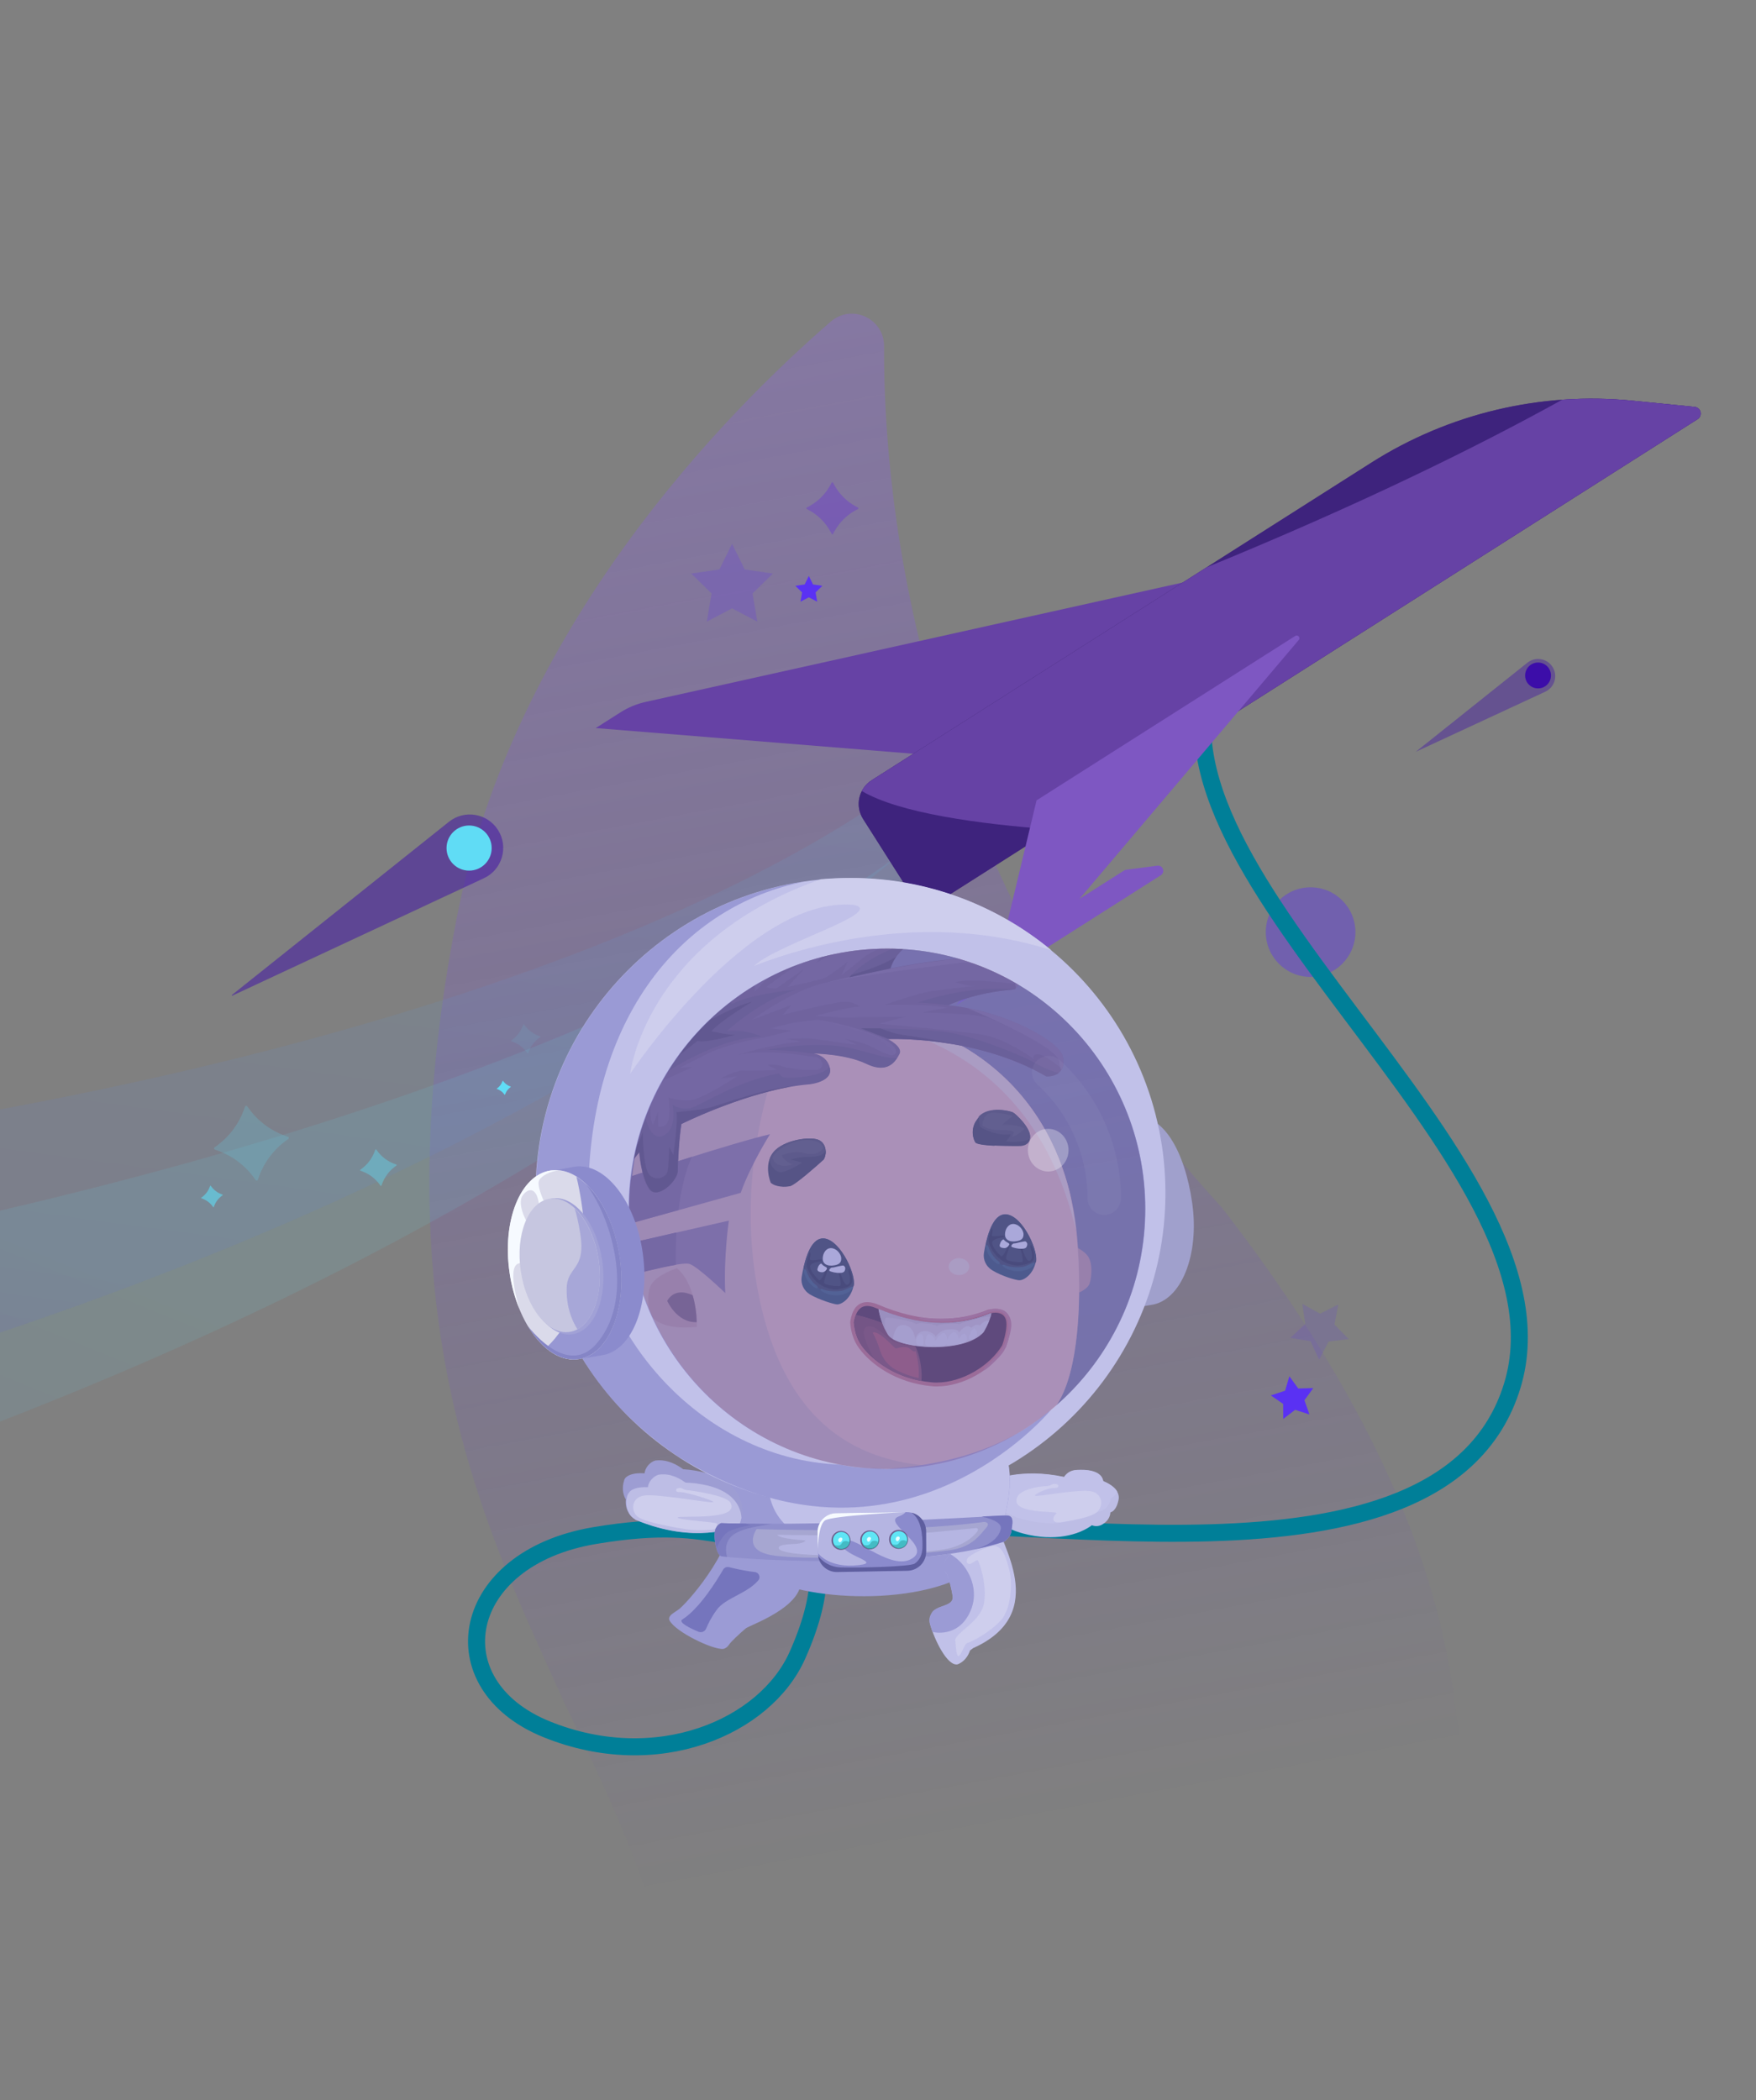 <svg width="683" height="817" viewBox="0 0 683 817" fill="none" xmlns="http://www.w3.org/2000/svg">
<rect x="0" y="0" width="683" height="817" fill="#808080" stroke="none"/>
<g clip-path="url(#clip0_1431_32016)">
<path d="M566.292 666.352L570 687.835C558.184 734.422 560.258 757.496 541.718 801.002C566.103 795.954 523.051 816.783 522.863 816.72C521.731 819.926 520.977 829.231 519.72 832.438C517.395 837.719 515.824 842.937 513.435 848.155C506.647 862.993 492.192 870.116 484.65 884.45C484.336 885.016 484.084 885.582 483.77 886.148C480.879 891.68 477.862 897.15 474.846 902.62C473.4 905.197 472.017 907.712 470.509 910.227C468.623 913.685 466.612 917.08 464.601 920.538C460.39 927.831 455.991 935.061 451.528 942.228C449.768 945.12 447.946 948.012 446.123 950.841C444.363 953.608 442.604 956.374 440.781 959.14C439.084 961.718 437.387 964.296 435.69 966.81C428.965 976.933 422.052 986.929 414.95 996.737C412.373 1000.32 409.733 1003.9 407.031 1007.42C406.402 1008.43 405.648 1009.44 404.894 1010.38C402.254 1013.9 399.614 1017.36 396.912 1020.82C395.906 1022.14 394.901 1023.52 393.832 1024.78C388.364 1031.76 382.834 1038.67 377.177 1045.46C376.674 1046.09 376.171 1046.72 375.669 1047.28C372.778 1050.74 369.886 1054.14 366.995 1057.53C365.864 1058.92 364.67 1060.24 363.413 1061.62C360.71 1064.76 357.945 1067.91 355.18 1071.05C351.534 1075.07 347.889 1079.16 344.118 1083.18C341.353 1086.2 338.525 1089.22 335.696 1092.17C334.942 1092.99 334.125 1093.81 333.371 1094.63C332.994 1095 332.617 1095.44 332.177 1095.82C327.84 1100.41 323.503 1104.87 318.978 1109.34C317.47 1110.91 315.899 1112.48 314.327 1113.99C309.299 1119.02 304.209 1123.92 299.055 1128.7C298.741 1129.08 298.364 1129.39 298.049 1129.71C292.141 1135.3 286.108 1140.77 280.074 1146.18C279.006 1147.12 278 1148.07 276.932 1148.95C275.361 1150.33 273.789 1151.71 272.218 1153.03C269.138 1155.23 265.745 1156.93 262.036 1158C265.305 1136.62 268.07 1116.19 270.395 1096.7C285.165 974.795 282.651 887.971 272.721 823.78C259.397 736.83 232.497 691.186 216.408 655.538C186.365 589.021 148.153 509.05 177.566 357.469C199.627 243.799 282.903 159.929 323.126 125.099C331.297 117.995 343.93 123.905 343.867 134.718C343.552 194.257 356.374 340.494 475.16 469.63L475.223 469.693C522.926 531.306 558.75 596.943 566.292 666.352Z" fill="url(#paint0_linear_1431_32016)" fill-opacity="0.3"/>
<ellipse opacity="0.4" cx="509.76" cy="362.58" rx="17.426" ry="17.428" fill="#5A31F3"/>
<path opacity="0.5" d="M90.109 387.108L174.613 319.662C180.657 314.837 189.55 316.323 193.698 322.85C197.908 329.474 195.335 338.29 188.224 341.61L90.258 387.345L90.109 387.108Z" fill="#3C0DA9"/>
<path d="M316.952 604.613C316.952 604.613 322.595 615.987 310.141 643.904C297.688 671.821 255.707 690.041 212.736 672.714C169.765 655.387 178.434 606.189 231.284 597.318C284.135 588.447 279.955 606.364 333.565 595.223C387.175 584.083 561.047 627.794 588.202 539.006C615.357 450.219 431.167 335.751 474.359 255.93" stroke="#007F98" stroke-width="6.622" stroke-linecap="round"/>
<path opacity="0.1" d="M338.561 314.156L353.73 329.286C209.225 451.512 7.903 530.408 -223.283 577.496L-234.661 461.14C51.946 440.034 243.107 377.293 338.561 314.156Z" fill="url(#paint1_linear_1431_32016)"/>
<path opacity="0.1" d="M353.815 329.46L362.815 335.124C221.679 469.419 16.922 561.932 -220.942 623.217L-244.082 512.998C59.975 476.477 259.31 400.246 353.815 329.46Z" fill="url(#paint2_linear_1431_32016)"/>
<path d="M475.641 223.113L364.237 293.928L231.715 283.206L241.334 277.092C244.334 275.183 247.644 273.811 251.115 273.038L475.641 223.113Z" fill="#6642A5"/>
<path d="M339.047 303.496L533.272 180.035C563.497 160.821 599.295 152.309 634.939 155.859L659.156 158.27C659.694 158.323 660.203 158.543 660.61 158.899C661.018 159.256 661.304 159.73 661.429 160.256C661.554 160.783 661.512 161.335 661.308 161.836C661.104 162.337 660.749 162.762 660.293 163.052L367.907 348.91C366.697 349.679 365.348 350.202 363.936 350.449C362.525 350.696 361.078 350.663 359.679 350.35C358.28 350.038 356.956 349.454 355.782 348.63C354.609 347.806 353.609 346.759 352.84 345.549L335.693 318.566C334.14 316.122 333.62 313.161 334.249 310.335C334.878 307.509 336.604 305.049 339.047 303.496Z" fill="#523C77"/>
<path d="M339.047 303.496L533.272 180.035C563.497 160.821 599.295 152.309 634.939 155.859L659.156 158.27C659.694 158.323 660.203 158.543 660.61 158.899C661.018 159.256 661.304 159.73 661.429 160.256C661.554 160.783 661.512 161.335 661.308 161.836C661.104 162.337 660.749 162.762 660.293 163.052L367.907 348.91C366.697 349.679 365.348 350.202 363.936 350.449C362.525 350.696 361.078 350.663 359.679 350.35C358.28 350.038 356.956 349.454 355.782 348.63C354.609 347.806 353.609 346.759 352.84 345.549L335.693 318.566C334.14 316.122 333.62 313.161 334.249 310.335C334.878 307.509 336.604 305.049 339.047 303.496Z" fill="#3E237D"/>
<path fill-rule="evenodd" clip-rule="evenodd" d="M409.24 322.637C380.703 320.553 349.822 316.309 335.201 307.708C336.079 306.003 337.4 304.544 339.047 303.497L469.321 220.687C528.037 196.638 573.24 174.523 607.643 155.481C616.688 154.833 625.819 154.951 634.939 155.86L659.156 158.271C659.694 158.324 660.203 158.544 660.61 158.9C661.018 159.257 661.304 159.731 661.429 160.257C661.554 160.784 661.512 161.336 661.308 161.837C661.104 162.338 660.749 162.763 660.293 163.053L409.24 322.637Z" fill="#6642A5"/>
<path d="M418.373 351.407L389.119 370.003L403.169 311.329L503.765 247.384C503.973 247.246 504.224 247.187 504.472 247.217C504.72 247.247 504.95 247.364 505.119 247.548C505.289 247.732 505.388 247.97 505.398 248.22C505.408 248.469 505.329 248.715 505.175 248.912L418.373 351.407Z" fill="#7E57C2"/>
<path d="M451.504 340.458L371.869 391.079L389.293 369.076L437.194 338.627C437.444 338.47 437.725 338.368 438.018 338.328L450.176 336.732C450.635 336.672 451.1 336.771 451.495 337.013C451.889 337.254 452.189 337.624 452.344 338.06C452.5 338.495 452.501 338.971 452.348 339.408C452.195 339.844 451.897 340.215 451.504 340.458Z" fill="#7E57C2"/>
<path d="M430.3 591.8C431.2 590.9 431.8 589.7 431.9 588.3C432.5 588.1 433 587.8 433.4 587.3C434.2 586.4 434.7 585.2 435.1 583.3C435.7 579.5 431.7 577.2 429.1 576.1C429 575.5 428.8 575 428.5 574.5C426.3 571.2 419.8 571.7 418.5 571.8C417 571.9 415.6 572.5 414.6 573.6C414.3 573.9 414.1 574.1 413.9 574.5C397.1 570.9 386.4 575.6 385.9 575.9L385 576.3L384.6 577.2C383.4 580.7 383.6 584.5 385.3 587.8C387.4 591.9 391.6 594.8 397.9 596.5C410.3 599.8 419.7 597 424.7 593.3C425.4 593.6 426.2 593.7 427 593.6C427.8 593.5 428.5 593.2 429.2 592.7C429.5 592.5 429.9 592.2 430.3 591.8Z" fill="#BDBDE5"/>
<path d="M384.1 579.2C384.2 578.6 384.4 577.9 384.6 577.3L385 576.4L385.9 576C386.4 575.8 397.1 571 413.9 574.6C414.1 574.3 414.3 574 414.6 573.7C415.6 572.7 417 572 418.5 571.9C419.8 571.8 426.3 571.3 428.5 574.6C428.8 575.1 429 575.6 429.1 576.2C430.9 576.9 433.3 578.2 434.5 580.1C434.3 580.7 433.9 581.3 433.5 581.8C433.1 582.2 432.5 582.6 432 582.8C431.9 584.1 431.3 585.3 430.4 586.3C430.1 586.7 429.7 587 429.3 587.2C428.7 587.7 427.9 588 427.1 588.1C426.3 588.2 425.5 588.1 424.8 587.8C419.8 591.6 410.4 594.3 398 591C391.8 589.4 387.5 586.4 385.4 582.3C384.7 581.3 384.3 580.3 384.1 579.2Z" fill="#C1C1E9"/>
<path d="M291.9 556C291.9 556 283.5 560.7 283.2 576.8C283 592.9 280.7 606.2 301 615.1C321.3 624 371.7 624.5 386.3 603.5C386.3 603.5 397.9 577.5 390 563.2C382.1 548.9 314.4 545.9 291.9 556Z" fill="#9B9BD5"/>
<path d="M298.6 561.8C298.6 559 298.9 556.2 299.6 553.4C326.9 546.5 382.9 550.2 390 563.1C395.9 573.8 390.9 591.1 388 599.1C366.8 608.8 332.3 607 316.4 600.1C296.1 591.3 298.4 577.9 298.6 561.8Z" fill="#C1C1E9"/>
<path d="M414.4 483.3C414.4 483.3 420.1 485.1 422.8 488.2C425.5 491.2 424.4 498.5 423.5 499.9C422.6 501.3 418.8 505.2 407.4 503.9C407.4 503.8 406.9 489.8 414.4 483.3Z" fill="#D39B8C"/>
<path d="M318.5 397.7C318.5 397.7 350.2 390.4 379.8 410.4C409.3 430.5 416.7 461.1 418.6 477.6C420.5 494.1 422.1 539.9 406.7 551.1C391.2 562.2 367.4 575.5 342.7 576.8C318 578.1 279.6 566 266.5 548.5C253.4 531 239.9 485.2 247.3 448.3C247.2 448.4 264.3 406.1 318.5 397.7Z" fill="#E2B3A3"/>
<path d="M419.7 500.4C419.7 493.1 419.3 485.8 418.5 478.5C417.9 473.5 417.1 468.6 416 463.7C411.9 447.1 402.2 425.7 379.8 410.4C350.3 390.3 318.5 397.7 318.5 397.7C314.7 398.3 310.9 399.1 307.2 400.1C307 400.4 306.8 400.8 306.6 401.1C296.6 425.5 286.7 462.9 295.2 504.3C307.1 562.1 342.8 570.7 371.1 570.5C384.9 565.3 397.2 557.8 406.6 551.1C417.1 543.6 419.7 520 419.7 500.4Z" fill="#FEC3AB"/>
<path d="M418.5 478.5C417.9 473.5 417.1 468.6 416 463.7C411.9 447.1 402.2 425.7 379.8 410.4C357.6 395.3 334.1 395.7 323.9 396.8C323.8 396.9 398.5 394.3 418.5 478.5Z" fill="#FFE0C6"/>
<path d="M373 496C375.2 496 377 494.5 377 492.7C377 490.9 375.2 489.4 373 489.4C370.8 489.4 369 490.9 369 492.7C369 494.5 370.8 496 373 496Z" fill="#FFE0C6"/>
<path d="M263.3 493.3C263.3 493.3 257 495.3 254 498.7C251 502.1 252.2 510.1 253.2 511.7C254.2 513.3 258.4 517.5 271.1 516.1C271 516 271.6 500.5 263.3 493.3Z" fill="#D39B8C"/>
<path d="M269.4 503.8C266.3 502.4 262.1 501.7 259.5 506C259.5 506 263.2 514.6 271 514.3C270.9 510.7 270.4 507.2 269.4 503.8Z" fill="#7F5555"/>
<path d="M247.1 425C247.1 425 237.2 427.1 230.5 426.4C226.9 426 226.9 423.1 227.7 420.7C223.8 422.2 220.6 424.4 219.1 427.7C219.1 427.7 218.7 432.1 222.4 433.1C226 434.2 235.5 434.9 235.5 434.9C238.7 430.7 247.1 425 247.1 425Z" fill="#604A5E"/>
<path d="M315.7 409.6C316 409.6 316.4 409.7 316.7 409.7C316.3 409.7 316 409.6 315.7 409.6Z" fill="#604A5E"/>
<path d="M355.9 365.1C356.2 362.7 356.8 354.1 350.2 353.6C342.5 353 318.1 361.7 302.8 372.5C302.8 372.5 300.2 359.6 294.1 357C295.1 359.5 300.4 373.2 296.7 381.7C296.8 381.6 345 347.2 355.9 365.1Z" fill="#7B5E77"/>
<path d="M245.7 457.5C245.7 457.5 285.8 444.3 299.5 441.2C299.5 441.2 292 453 288.1 464C288.1 464 248.5 475 245 476C245 476 243.8 463.2 245.7 457.5Z" fill="#8F7188"/>
<path d="M245.3 483.5L283.5 474.8C283.5 474.8 281.4 488.9 282.1 503C282.1 503 271.2 492.4 268 491.6C264.8 490.8 247 495.5 247 495.5C247 495.5 245.5 488 245.3 483.5Z" fill="#8F7188"/>
<path d="M263.1 479.4L245.3 483.5C245.6 488 247 495.6 247 495.6C247 495.6 256.5 493.1 262.9 492C262.8 487.5 262.9 483.3 263.1 479.4Z" fill="#7B5E77"/>
<path d="M245.7 457.5C243.8 463.2 245 476 245 476C246.5 475.5 254.9 473.2 263.9 470.7C265.1 461 267.1 454.4 269.1 450C256.6 453.9 245.7 457.5 245.7 457.5Z" fill="#7B5E77"/>
<path d="M345.4 404.2C345.4 404.2 379.5 402.7 406.9 418.7C406.9 418.7 415.2 419.4 413.3 410.8C412.2 405.7 392.4 393.5 368.9 391C368.9 391 378.9 386 394.6 384.9C394.6 384.9 399.2 381.9 394.2 375.8C389.2 369.7 362.6 373.5 346.3 376.7C346.3 376.7 347.7 370.2 355.7 366C355.7 366 357.8 354.5 350.1 353.9C342.4 353.3 318.1 361.9 302.8 372.7C302.8 372.7 299.9 358.1 293 356.8C288.9 356 285.6 359.9 284.3 364.3C282.3 370.7 278.8 376.4 273.6 380.6C271.7 382.1 269.7 383.7 267.7 385.5C260.8 391.6 250.2 409.3 248.4 418C248.4 418 224.1 416.9 219.3 427.8C219.3 427.8 218.9 432.2 222.6 433.2C226.2 434.3 235.7 435 235.7 435C235.7 435 223.3 449.5 222.3 462.6C221.2 475.7 233.9 469.5 235.4 466.2C236.9 462.9 248.8 448 248.8 448C248.8 448 249.5 457.6 252.6 462.2C255.7 466.9 263.7 459.2 263.7 455.4C263.7 451.6 264.2 442.5 265.1 437.1C265.1 437.1 292.4 423.4 314.9 421.6C314.9 421.6 324.1 420.7 322.8 415.4C321.5 410 315.8 409.7 315.8 409.7C315.8 409.7 328.6 409.7 337 413.7C345.4 417.7 348.4 412.9 349.9 409.9C351.2 407.1 345.4 404.2 345.4 404.2Z" fill="#6D536A"/>
<path d="M292.5 359.3C292.5 359.3 292.1 376.7 288.4 380.2C284.7 383.7 282.9 387.3 284.4 388.7C286 390 292.1 382.6 292.2 380.1C292.2 380.1 294.3 383.7 293.5 385.7C293.5 385.7 297.4 382.5 298.9 378.7C300.4 374.9 296.4 360.7 296.4 360.7L292.5 359.3Z" fill="#775C75"/>
<path d="M247.2 425.2C247.2 425.2 237.3 427.3 230.7 426.6C227.1 426.2 227.1 423.4 227.9 420.9C224 422.4 220.8 424.6 219.3 427.9C219.3 427.9 218.9 432.3 222.6 433.3C226.2 434.4 235.7 435.1 235.7 435.1C238.9 430.9 247.2 425.2 247.2 425.2Z" fill="#604A5E"/>
<path d="M322.7 415.5C322.7 415.4 322.6 415.2 322.6 415.1C319.2 419.1 307.9 419.3 305.7 419.2C303.3 419 303.1 417.5 303.1 417.5C286.3 420.6 272.7 429.9 268.8 431C265 432 261.6 429.8 261.6 429.8C261.6 429.8 263.5 438.9 258.3 441.6C253.1 444.3 251.2 435.2 251.2 435.2C251.2 435.2 238.1 455 231.6 459.2C227.6 461.8 224.6 460.1 222.9 458.4C222.5 459.9 222.3 461.3 222.1 462.8C221 475.9 233.7 469.7 235.2 466.4C236.7 463.1 248.6 448.2 248.6 448.2C248.6 448.2 249.3 457.8 252.4 462.4C255.5 467.1 263.5 459.4 263.5 455.6C263.5 451.8 264 442.7 264.9 437.3C264.9 437.3 292.2 423.6 314.7 421.8C314.8 421.8 324 420.9 322.7 415.5Z" fill="#604A5E"/>
<path d="M285.3 390.3C285.3 390.3 281.4 390.5 281.6 387.2C281.8 384 287 381.8 289.3 371.2C291.1 362.6 290 358.8 292 356.7C288.4 356.7 285.6 360.3 284.3 364.3C282.3 370.7 278.8 376.4 273.6 380.6C271.7 382.1 269.7 383.7 267.7 385.5C260.8 391.6 250.2 409.3 248.4 418C248.4 418 248.4 419.5 249.8 421.1C249.8 421.1 256.9 413.1 260 410.7C260 410.7 258.6 414.6 258.3 417.7C258.3 417.7 277.9 404 296.1 403.2C296.1 403.2 290.4 400.3 282.8 401C282.8 401 295.7 389.1 309.5 385C309.4 385 293 386.4 285.3 390.3Z" fill="#604A5E"/>
<path d="M355.8 366C355.8 366 338.9 370.2 330.4 380.1C330.4 380.1 343.5 377.2 346.4 376.6C346.4 376.7 347.8 370.2 355.8 366Z" fill="#604A5E"/>
<path d="M315.6 409.8C315.9 409.8 316.3 409.9 316.6 410C316 409.8 315.6 409.8 315.6 409.8Z" fill="#604A5E"/>
<path d="M348.9 411.5C343.5 412.1 334.8 407.6 324.1 406.7C311.5 405.7 298.2 408.4 298.2 408.4C306.6 408.3 315.7 409.8 315.7 409.8C315.7 409.8 328.5 409.8 336.9 413.8C343.9 417.2 347.2 414.3 348.9 411.5Z" fill="#604A5E"/>
<path d="M400.1 412.2C396.6 410.4 381.6 404.1 370.7 401.9C359.8 399.7 334.9 400.1 334.9 400.1C339.9 402 345.5 404.2 345.5 404.2C345.5 404.2 379.6 402.7 407 418.7C407 418.7 409.9 418.9 411.9 417.3C408.5 416.9 402.9 413.7 400.1 412.2Z" fill="#604A5E"/>
<path d="M357 390C360.5 390 368.9 391 368.9 391C368.9 391 378.7 386.1 394.2 384.9C375.7 383.1 357 390 357 390Z" fill="#604A5E"/>
<path d="M355.9 365.4C356.2 363 356.8 354.5 350.2 353.9C342.5 353.3 318.2 361.9 302.9 372.7C302.9 372.7 300.3 359.8 294.2 357.2C295.2 359.7 300.5 373.3 296.8 381.8C296.8 381.8 345 347.5 355.9 365.4Z" fill="#846981"/>
<path d="M348.9 379.2C361 377.2 394.9 371.5 395.1 384.6C396.1 383.6 398.2 380.7 394.3 375.9C389.3 369.8 362.7 373.6 346.4 376.8C346.4 376.8 329.3 380 320.2 382.6C320.1 382.5 336.2 381.3 348.9 379.2Z" fill="#846981"/>
<path d="M376.1 392.1C384.5 395.5 409.5 406.3 412.8 416.2C413.6 415 413.9 413.3 413.3 410.7C412.4 406.2 396.4 395.9 376.1 392.1Z" fill="#846981"/>
<path d="M348.5 409.4C348.5 409.4 349 407.5 345.4 405.1C341.8 402.7 329.4 398.2 317.7 396.7C317.7 396.7 342.3 404 345.2 408.5C347.3 412 348.5 409.4 348.5 409.4Z" fill="#7B5E77"/>
<path d="M276.7 401.1C281 396.5 292.5 389.7 292.5 389.7C286.5 390.9 272.5 398.7 272.5 398.7L278.4 391.2C276.4 392.2 266.2 398.7 266.2 398.7C266.2 398.7 270.5 391.4 276.4 385.2C282.4 379 286.4 365.8 286.9 362C287 361 287.5 359.7 288 358.4C286.3 359.8 285 362 284.3 364.4C282.3 370.8 278.8 376.5 273.6 380.7C271.7 382.2 269.7 383.8 267.7 385.6C261.5 391 252.4 405.7 249.2 415C250.2 416.1 252 415.8 253.2 414C254.9 411.4 262.7 404.2 262.7 404.2C262.9 407.5 261.7 412.4 261.7 412.4C264.6 410.2 271.3 404.9 271.3 404.9C274.3 405.9 286 402.5 286 402.5C282.6 402.6 276.7 401.1 276.7 401.1Z" fill="#493848"/>
<path d="M227.2 428.6L232.6 431.4C232.6 431.4 222.5 431.9 220.9 428.3C220.5 427.4 220.4 426.5 220.5 425.6C220 426.2 219.6 426.9 219.2 427.7C219.2 427.7 218.8 432.1 222.5 433.1C226.1 434.2 235.6 434.9 235.6 434.9C237.4 432.5 241 429.6 243.6 427.5C237.8 428.8 227.2 428.6 227.2 428.6Z" fill="#493848"/>
<path d="M307.5 422.7C299 423 280.1 429.7 276.7 430.7C273 431.8 263.1 432.6 263.1 432.6C263.8 436.1 261.9 449.2 261.9 449.2L260.3 446.1C260.3 446.1 260.1 454.2 259.6 455.9C259.1 457.6 255.6 459.7 252.8 457.2C250 454.8 250 440.3 250 440.3C248.7 445.6 241.4 454.9 241.4 454.9L243.9 448.1C242.8 449.8 235.7 459.4 234.1 461.3C232.5 463.2 227.3 466.5 225 466.1C223.9 465.9 223 464.6 222.2 463.3C221.6 475.4 233.9 469.5 235.3 466.3C236.8 463 248.7 448.1 248.7 448.1C248.7 448.1 249.4 457.7 252.5 462.3C255.6 467 263.6 459.3 263.6 455.5C263.6 451.7 264.1 442.6 265 437.2C265 437.2 286.8 426.4 307.5 422.7Z" fill="#493848"/>
<path d="M251.5 425.7C251.5 425.7 240.5 430.8 235.7 437.3C230.9 443.8 225.2 453.7 226.1 455.4C227 457.1 230.3 456.6 230.9 456.5C231.5 456.3 239.4 443.6 239.4 443.6L237.7 449.9C237.7 449.9 247.8 431.1 253.2 429.1C253.2 429.1 252.4 435.6 254 437.5L255.9 432.6C255.9 432.6 256.1 437.4 256.1 438.3C256.1 438.3 259.2 439 260 435.6C260.8 432.1 260 426.9 260 426.9C260 426.9 263.7 428.3 268.4 428C273 427.7 286.7 418.7 286.7 418.7L280.4 419.5C280.4 419.5 286.1 416.3 289.1 416.5C292.1 416.7 302.3 416.2 302.3 416.2L298.5 414.2C298.5 414.2 302.2 413.9 304.3 414.8C306.5 415.7 317.2 417 319 415.7C320.9 414.3 319.5 411.2 316.4 411C313.4 410.8 297 407.7 286.7 410.4C286.7 410.4 300.2 406.1 311.6 405.2L305.9 404.1C305.9 404.1 311.9 403.8 314.6 403.9C317.2 404.1 331.5 406.4 333.3 406.4L328.7 404.1C328.7 404.1 334.6 405.2 337.7 406.6C340.8 408 346.2 411.2 347.5 410.3C348.8 409.4 343.5 405.7 341.5 403.9C339.5 402.1 318 396.7 318 396.7C318 396.7 310.2 397.4 306.5 398.3C302.8 399.2 299.8 400 299.8 400L307.8 400.9C307.8 400.9 298 403.5 295.3 403.9C292.7 404.3 281.2 406.8 275.1 409.9C269 413 264.5 415.3 264.5 415.3L269.3 415.1L256.2 421.1L258.1 414.2C257.8 414.3 252.5 420.4 251.5 425.7Z" fill="#775C75"/>
<path d="M292.5 396.7C292.5 396.7 307.6 385.5 320.1 382.5C332.7 379.5 374.6 374.4 374.6 374.4L391.4 376.2C391.4 376.2 395.9 379.6 395.5 382.8C395.5 382.8 378.5 380.5 371.5 382C371.5 382 376.3 383.8 379.3 383.5C379.3 383.5 364.5 385.1 360 386C355.5 386.9 344 390.9 344 390.9C344 390.9 361.6 390.5 368.5 392C368.5 392 360.6 393.2 358.9 393.9C358.9 393.9 380.8 394 385.8 396.4C390.8 398.7 409.8 407.2 411.9 412.5L412.2 415.1C412.2 415.1 405.6 409.5 403.2 410.1C400.8 410.7 402.5 412.2 402.5 412.2C402.5 412.2 391.3 404 382.3 402.5C373.3 401 341.9 398.2 341.9 398.2L352.2 395.5C352.2 395.5 333.3 395.6 330.2 395.8C327.1 396 321.1 395.2 317 395.2C317 395.2 330 391.6 334.2 391.6C334.2 391.6 332.3 389 326.3 389.9C320.3 390.8 304.5 394.7 304.5 394.7L307.9 390.9L292.5 396.7Z" fill="#775C75"/>
<path d="M298.1 383.9C298.1 383.9 311.4 373.5 321.8 368.6L317.6 374.5C317.6 374.5 325.9 369.4 334.2 366.2C334.2 366.2 330.3 366 327.6 366.8C327.6 366.8 337.6 361 351.2 363.4C351.2 363.4 353.4 364.5 352.9 365.4C352.4 366.3 341.6 367.7 335.3 372.9C329 378.1 327.3 379.3 327.3 379.3L329.7 374.1C329.7 374.1 323.1 379.3 321 380.3C318.9 381.3 306.4 383.9 306.4 383.9L312.6 377L302 384.5C302 384.5 300.1 384.8 298.1 383.9Z" fill="#775C75"/>
<path d="M351.5 402.6C347.9 402.1 344.8 401 342.5 400C338 400 334.9 400 334.9 400C339.9 401.9 345.5 404.1 345.5 404.1C345.5 404.1 356.1 403.6 370.2 406C363.4 404.3 356 403.3 351.5 402.6Z" fill="#493848"/>
<path d="M348.5 372.2C343.5 375.4 335.7 377.9 331.2 379.2C330.9 379.5 330.6 379.8 330.3 380.2C330.3 380.2 343.4 377.3 346.3 376.7C346.4 376.7 346.8 374.7 348.5 372.2Z" fill="#493848"/>
<path d="M315 503.5C312.7 502.1 311.4 499.5 311.8 496.8C312.6 491.9 314.6 482.7 319.3 481.8C325.8 480.6 332.9 495 332 500C331.1 505 327.4 507.5 325.5 507.4C324.3 507.3 318.8 505.7 315 503.5Z" fill="#173B41"/>
<path d="M319.4 481.8C315.7 482.5 313.7 488.1 312.6 492.9C313.7 498.5 318.7 502.8 324.6 502.8C327.4 502.8 329.9 501.9 332 500.3C332 500.2 332.1 500.1 332.1 500C333 495.1 325.9 480.6 319.4 481.8Z" fill="#1F2D2E"/>
<path d="M327.2 489.6C327.2 491.6 325.8 492.1 323.6 492.3C321.6 492.4 320 491.6 320 489.6C320 487.6 321.2 485.5 323.2 485.5C325.2 485.5 327.2 487.6 327.2 489.6Z" fill="white"/>
<path d="M314.9 487.1C314.9 487.1 313.6 490.9 313.7 492.1C313.8 493.3 316.4 501 324.9 501.6C324.9 501.6 330.2 501.3 331.2 499.3C332.2 497.3 330.3 493.5 330.3 493.5C330.3 493.5 329.8 493.8 330.1 494.8C330.4 495.8 331.3 499 329.7 499.7C328.1 500.4 326.4 493.5 326.4 493.5L325.7 493.6C325.7 493.6 327.7 500 326.7 500.2C325.7 500.4 320.6 500 320.5 498.9C320.5 497.8 322.5 492.9 322.2 492.8C321.9 492.7 321.8 492.2 321.2 493.9C320.6 495.6 319.2 498.5 318.5 497.9C317.8 497.3 315.3 494.7 315.1 492.8C314.9 490.9 319.8 490.6 319.8 490.6C319.8 490.6 319.8 490 319.4 489.9C319 489.8 314.9 490.7 315 489.8C315 488.9 315.6 487.5 314.9 487.1Z" fill="#0D1616"/>
<path d="M324.3 493C324.3 493 327.9 492.1 328.1 492.3C328.3 492.5 329.2 492.9 328.5 494.4C327.8 495.9 323.2 494.8 322.7 494.4C322.2 494 323.1 493.2 323.4 493.1C323.7 493.1 324.3 493 324.3 493Z" fill="white"/>
<path d="M317.9 493.9C317.9 493.9 318.2 491.9 319.4 491.5C319.4 491.5 319.5 491.5 320 492.1C320.5 492.6 321.8 493 321.7 493.4C321.6 493.8 320.9 494.9 319.7 494.9C318.5 494.8 318.1 494.5 317.9 493.9Z" fill="white"/>
<path d="M313.5 494C313.5 494 312.8 493.4 312.7 493.8C312.6 494.2 312.8 498.4 317.3 501.1C317.3 501.1 318 501.3 318.1 500.9C318.1 500.5 317.7 500 317.2 499.7C316.7 499.4 314.6 497.5 313.5 494Z" fill="#244F54"/>
<path d="M320.3 501.6C320.3 501.6 319.3 501.1 319.1 501.6C318.9 502.1 322.7 504.6 327.1 503.7C331.6 502.7 331.8 500.7 331.6 500.5C331.4 500.3 329.2 501.5 327.8 502C326.4 502.4 322.3 502.5 320.3 501.6Z" fill="#244F54"/>
<path d="M379.3 444.2C379.3 444.2 376.6 439.8 380.4 434.9C384.2 430 393.1 432.2 394.1 432.8C395.1 433.4 400.9 438.7 400.7 442.4C400.5 446.1 396.3 445.8 396.3 445.8C396.3 445.8 380 446 379.3 444.2Z" fill="#2C2E2D"/>
<path d="M400.5 443.1C400.6 442.9 400.6 442.6 400.6 442.3C400.8 438.5 395 433.2 394 432.7C393.1 432.2 384.7 430 380.7 434.3C380.8 437.4 381.5 440.4 383.2 441.3C386.8 443.3 394.1 445.6 400.5 443.1Z" fill="#3F3D3B"/>
<path d="M380.6 438C380 437.4 379.7 436.8 379.5 436.2C377 440.6 379.3 444.3 379.3 444.3C379.6 445.1 383 445.5 386.6 445.7C388.1 445.4 389.5 445 390.2 444.6C392.7 443.2 393.1 441.2 393.1 441.2C386.7 442.1 380.6 438 380.6 438Z" fill="#2C2E2D"/>
<path d="M382.1 437.8C382.1 437.8 382.2 434.1 384.7 433.1C387.2 432.1 394 434.1 394 434.1C394 434.1 391.2 435.9 389.9 437.6C389.9 437.6 395.5 437.2 398.4 439C398.4 439 396.9 441.1 393.7 442.2C393.7 442.2 394.2 441.3 394.4 440.4C394.4 440.4 394.1 439.5 389.6 439.6C385.1 439.7 382.6 438.3 382.1 437.8Z" fill="#4C4845"/>
<path d="M299.8 460.1C299.8 460.1 296.8 453.2 300.8 448.2C304.8 443.3 315.7 441.8 318.8 443.6C321.9 445.4 321.5 450 320 451.4C318.5 452.8 309.3 461 307.3 461.4C305.3 461.8 301.8 461.8 299.8 460.1Z" fill="#2C2E2D"/>
<path d="M318.8 443.6C315.7 441.8 304.8 443.3 300.8 448.2C300.1 449.1 299.6 450 299.3 451C299.9 453.9 301.4 456.2 305.1 456.2C309.4 456.2 315.2 453.8 320.3 451.2C321.5 449.5 321.8 445.3 318.8 443.6Z" fill="#3F3D3B"/>
<path d="M313.9 450C309.7 450.1 307.5 451.1 307.5 451.1C308.6 451.3 312 452.2 312 452.2C306.8 455.8 302.6 456.3 302.6 456.3C301.4 457.2 302.1 459.8 303.6 461.4C304.9 461.6 306.3 461.5 307.3 461.3C309.3 460.9 318.5 452.7 320 451.3C320.7 450.6 321.2 449.1 321.1 447.6C319.9 449.8 317.7 449.9 313.9 450Z" fill="#2C2E2D"/>
<path d="M308.4 452.9C308.4 452.9 302.4 455.3 300.4 450.5C300.4 450.5 301.6 446.7 308.9 444.3C316.2 442 319.7 444.9 320.1 446C320.5 447.1 318 449.7 313.1 448.6C308.2 447.4 304.1 449.4 304.1 449.4C304.1 449.4 304.6 451.6 308.4 452.9Z" fill="#4C4845"/>
<path d="M385.9 494.1C383.6 492.7 382.3 490.1 382.7 487.4C383.5 482.5 385.5 473.3 390.2 472.4C396.7 471.2 403.8 485.6 402.9 490.6C402 495.6 398.3 498.1 396.4 498C395.2 498 389.6 496.4 385.9 494.1Z" fill="#173B41"/>
<path d="M390.3 472.5C386.6 473.2 384.6 478.8 383.5 483.6C384.6 489.2 389.6 493.5 395.5 493.5C398.3 493.5 400.8 492.6 402.9 491C402.9 490.9 403 490.8 403 490.7C403.8 485.7 396.8 471.2 390.3 472.5Z" fill="#1F2D2E"/>
<path d="M398.1 480.2C398.1 482.2 396.7 482.7 394.5 482.9C392.5 483 390.9 482.2 390.9 480.2C390.9 478.2 392.1 476.1 394.1 476.1C396.1 476.1 398.1 478.2 398.1 480.2Z" fill="white"/>
<path d="M385.7 477.8C385.7 477.8 384.4 481.6 384.5 482.8C384.6 484 387.2 491.7 395.7 492.3C395.7 492.3 401 492 402 490C403 488 401.1 484.2 401.1 484.2C401.1 484.2 400.6 484.5 400.9 485.5C401.2 486.5 402.1 489.7 400.5 490.4C398.9 491.1 397.2 484.2 397.2 484.2L396.5 484.3C396.5 484.3 398.5 490.7 397.5 490.9C396.5 491.1 391.4 490.7 391.3 489.6C391.2 488.5 393.3 483.6 393 483.5C392.7 483.4 392.6 482.9 392 484.6C391.4 486.3 390 489.2 389.3 488.6C388.6 488 386.1 485.4 385.9 483.5C385.7 481.6 390.6 481.3 390.6 481.3C390.6 481.3 390.6 480.7 390.2 480.6C389.8 480.5 385.7 481.4 385.8 480.5C385.9 479.6 386.4 478.1 385.7 477.8Z" fill="#0D1616"/>
<path d="M395.1 483.6C395.1 483.6 398.7 482.7 398.9 482.9C399.1 483.1 400 483.5 399.3 485C398.6 486.5 394 485.4 393.5 485C393 484.6 393.9 483.8 394.2 483.7C394.5 483.7 395.1 483.6 395.1 483.6Z" fill="white"/>
<path d="M388.8 484.5C388.8 484.5 389.1 482.5 390.3 482.1C390.3 482.1 390.4 482.1 390.9 482.7C391.4 483.2 392.7 483.6 392.6 484C392.5 484.4 391.8 485.5 390.6 485.5C389.3 485.4 388.9 485.1 388.8 484.5Z" fill="white"/>
<path d="M384.3 484.6C384.3 484.6 383.6 484 383.5 484.4C383.4 484.8 383.6 489 388.1 491.7C388.1 491.7 388.8 491.9 388.9 491.5C388.9 491.1 388.5 490.6 388 490.3C387.5 490 385.5 488.2 384.3 484.6Z" fill="#244F54"/>
<path d="M391.1 492.2C391.1 492.2 390.1 491.7 389.9 492.2C389.7 492.7 393.5 495.2 397.9 494.3C402.4 493.3 402.6 491.3 402.4 491.1C402.2 490.9 400 492.1 398.6 492.6C397.2 493.1 393.1 493.1 391.1 492.2Z" fill="#244F54"/>
<path d="M364.4 538.6C363.7 538.6 363 538.6 362.3 538.5C348.8 537.3 339 529.9 334.7 524C332.4 520.9 331.7 517.1 331.5 514.5V514.4V514.3C331.8 512.5 332.6 507.2 337.4 507.2C338.4 507.2 339.6 507.4 340.8 507.9C350 511.8 358.3 513.7 366.5 513.7C372.8 513.7 379.1 512.5 385 510C385.1 510 386.1 509.7 387.4 509.7C390.3 509.7 392.1 511.2 392.4 513.8C392.7 516.2 392.1 519.7 390.7 523.4V523.5V523.6C385.4 532.3 374.4 538.6 364.4 538.6Z" fill="#441517"/>
<path d="M337.3 508C338.2 508 339.2 508.2 340.4 508.7C349.1 512.4 357.7 514.6 366.3 514.6C372.6 514.6 378.8 513.4 385 510.9C385 510.9 386 510.6 387.1 510.6C388.8 510.6 391 511.2 391.4 514.1C391.7 516.6 390.9 520.1 389.8 523.3C384.9 531.4 374.2 537.8 364.3 537.8C363.6 537.8 363 537.8 362.3 537.7C348.8 536.5 339.3 529.2 335.2 523.5C333.1 520.7 332.4 517.2 332.1 514.4C332.7 511.2 333.9 508 337.3 508ZM337.3 506.5C331.9 506.5 331 512.3 330.7 514.2V514.4V514.6C330.9 517.3 331.7 521.2 334.1 524.4C338.7 530.7 348.5 537.9 362.3 539.2C363 539.3 363.7 539.3 364.4 539.3C374.6 539.3 385.9 532.9 391.2 524.1L391.3 524V523.9C392.1 521.6 393.4 517.3 393 513.9C392.6 510.9 390.5 509.1 387.2 509.1C385.8 509.1 384.8 509.4 384.6 509.4H384.5H384.4C378.6 511.8 372.5 513 366.2 513C358.2 513 349.9 511.1 340.9 507.2C339.7 506.8 338.4 506.5 337.3 506.5Z" fill="#D9695D"/>
<path d="M335.3 523.6C339 528.7 347 535.1 358.4 537.2C358.6 534.2 358.4 530.2 356.8 525.5C354.1 517.5 339.8 513.1 333 511.5C332.7 512.4 332.4 513.5 332.3 514.5C332.5 517.3 333.2 520.7 335.3 523.6Z" fill="#873834"/>
<path d="M332.9 511.5C332.6 512.4 332.3 513.5 332.2 514.5C332.4 517.3 333.2 520.7 335.3 523.6C336.4 525.2 338 526.8 340 528.5C338 524.9 334.7 518.4 336.4 516.6C338.8 514.1 343.5 518.6 345.9 520.9C347.5 522.4 352.9 523.5 356.1 524C352.2 516.9 339.3 513 332.9 511.5Z" fill="#772F2D"/>
<path d="M357.3 536C357.5 533.2 357.3 529.7 356.1 525.5C355.4 526.4 354 524.4 353.1 524.2C350.8 523.5 348.7 524.7 348.3 524.5C347.9 524.2 344 520.1 341.8 518.9C339.6 517.7 339.5 518.5 339.5 518.5C340.5 520.3 341.5 522.7 342.3 525.3C343.3 528.5 345.4 531.2 348.4 532.8C350.9 534.1 353.8 535.3 357.3 536Z" fill="#BA443D"/>
<path d="M385.2 510.9C370.9 516.8 356.4 515.3 341.7 509.2C342.1 511.4 343 515.3 345.3 519.1C348.7 524.8 375 526.8 382.6 518.2C382.6 518.2 384.9 514.5 385.6 510.9C385.3 510.8 385.2 510.9 385.2 510.9Z" fill="#E7D0CA"/>
<path d="M341.7 509.2C342 511.1 342.8 514.2 344.4 517.5C344.1 515.5 343.8 512.8 344.8 512.6C346.3 512.3 355.9 514.1 356.2 515.1C356.2 515.1 357.6 514.5 358.9 514.7C360.2 514.9 364.2 515.1 364.2 515.8C364.2 515.8 365.5 515.2 366.9 515.1C368.3 515 372.9 514.7 373 515.2C373 515.2 374.2 514.4 375.7 514.1C377 513.8 383.1 511.9 385.3 512.2C385.4 511.7 385.5 511.3 385.6 510.8C385.4 510.8 385.2 510.9 385.2 510.9C370.9 516.8 356.4 515.2 341.7 509.2Z" fill="#D8C0BC"/>
<path d="M382.5 518.1C382.5 518.1 383.6 516.3 384.6 514C383.4 513 381.1 515.6 381.1 515.6C379.6 514.6 377.8 516.5 377.8 516.5C375.6 514.4 373 518.4 373 518.4C372.6 516.7 369.3 516.9 367.4 517.4C365.3 517.9 363.9 520.1 363.9 520.1C363.6 518.5 360.8 517.9 360.8 517.9C356.6 517.1 356 521.1 356 521.1C356 521.1 355.7 515.8 351.5 515.4C348.4 515.1 347.6 519 347.3 520.9C354.6 525 375.8 525.7 382.5 518.1Z" fill="#F3E5E1"/>
<path d="M363.3 523.2C363.3 523.2 361.8 524 360.4 523.5C359 523 360.5 518.7 361.2 518.9C361.9 519.1 363.7 519.9 363.7 521.6C363.7 521.6 365.8 518.5 367 518.5C368.3 518.5 368.4 521.1 368.4 521.1C368.4 521.1 369.7 518.2 371 518.2C372.3 518.2 373 520.3 372.9 520.9C372.9 520.9 374.2 518.6 375.1 518.8C376 519 376.3 520.7 376.1 521.3C375.9 521.9 373.3 523.1 372.9 522.6C372.9 522.6 370.4 523.6 368.4 523.3C368.4 523.3 368.2 523 368.2 522.7C368.2 522.7 368 523.4 367.1 523.5C366.2 523.6 363.9 523.8 363.3 523.2Z" fill="#F9EFED"/>
<path d="M377.2 521.2C377.2 521.2 376.8 520.9 376.9 520.1C377 519.2 378.3 516.5 379 516.7C379.7 516.9 380.1 518.3 380 519.2C380 520 378.5 520.9 377.2 521.2Z" fill="#F9EFED"/>
<path d="M359.2 522.9C359.2 522.9 359.3 519.8 358.6 519.1C357.9 518.4 356.5 520 356.4 521.1C356.3 522.3 356.5 523 357 523.1C357.4 523.4 358.9 523.8 359.2 522.9Z" fill="#F9EFED"/>
<path d="M357.3 512.4C357.3 512.4 368.7 514.3 379.8 511.2C379.8 511.2 384.6 509.5 385.6 509.3C386.6 509.1 389.9 508.8 391.6 510.7C393.3 512.6 393.6 514.7 393.2 517.1C392.8 519.5 391.4 524.4 390 526.2C388.6 528.1 384.1 532.5 382.7 533.1C382.7 533.1 382.4 532.6 383.2 531.8C384 531 389.7 526.4 391.2 521.4C392.7 516.4 392.3 512.8 390.7 511.2C389.1 509.6 386.7 509.7 384 510.7C381.4 511.6 376.2 513.7 368.7 514C361.2 514.3 357.1 513.3 357.3 512.4Z" fill="#D87775"/>
<path d="M311.5 614.5C310.7 603.9 287.6 569.9 285.9 587.5C284.2 605.1 266.5 624.3 263.9 626.1C261.7 627.6 260.9 628 260.4 629C260.2 629.4 260.2 629.9 260.4 630.3C262.7 634.8 277.3 641.8 281.3 641.4C281.8 641.3 282.2 641.1 282.6 640.8C283 640.5 283.3 640.1 283.6 639.7C284 638.9 287.9 635.2 290.1 633.4C291.7 632.1 312.3 625.2 311.5 614.5Z" fill="#9B9BD5"/>
<path d="M388 592.3C387.9 587.9 377.5 596.7 369.8 604.4C365.1 609 368.2 612.1 368.2 612.1C368.2 612.1 369.6 614.8 370.6 620.9C371.1 624.3 366.8 624.4 364.2 625.9C363.7 626.2 363.2 626.5 362.8 627C362.3 627.7 361.9 628.5 361.7 629.3C361.5 630.1 361.6 631 361.8 631.8C363.4 637.8 368.5 648.3 372.5 647.4C376 646 377.1 642.6 377.3 642L378.5 641.1C409.1 627.4 388.1 599.4 388 592.3Z" fill="#C1C1E9"/>
<path d="M243.8 574.4C244.5 573.9 246.3 572.8 250.7 573.1C250.9 571.6 251.7 570.2 252.9 569.2C253.5 568.7 254.2 568.3 255 568.1H255.1H255.2C259.6 567.6 263.4 569.8 265.7 571.5C268.8 571.7 271.8 572.2 274.8 573C281 574.7 285.2 577.7 287.3 581.8C288.9 585.1 289.1 588.9 287.9 592.4L287.5 593.3L286.6 593.7C285.9 594 270.3 600.8 247.3 591.1L247.2 591H247C245.4 590.1 243 587.5 243.4 583.3C242.8 582.2 242.4 581 242.3 579.8C242.2 578.6 242.3 577.3 242.7 576.1C242.8 575.4 243.2 574.8 243.8 574.4Z" fill="#9D9DD3"/>
<path d="M247 591L247.1 591.1L247.2 591.2C270.2 600.8 285.8 594.1 286.5 593.8L287.4 593.4L287.8 592.5C288.1 591.8 288.2 591.1 288.4 590.4C288.3 588.9 287.9 587.4 287.3 586.1C285.4 582.2 281.4 579.4 275.4 577.9C272.5 577.2 269.6 576.8 266.6 576.7C264.4 575.1 260.8 573 256.5 573.6H256.4H256.3C255.5 573.8 254.8 574.2 254.2 574.7C253 575.7 252.2 577 252 578.5C247.8 578.3 245.9 579.4 245.3 579.9C244.8 580.3 244.4 580.9 244.1 581.5C243.7 582.6 243.5 583.8 243.6 585C243.7 586.2 244 587.4 244.6 588.4C244.6 588.4 244.6 588.4 244.6 588.5C245.1 589.5 245.9 590.3 247 591Z" fill="#BDBDE5"/>
<path d="M440.5 434.3C452.2 432.7 460.8 447.6 463.7 467.9C466.6 488.2 459.4 506 447.7 507.6L440.5 508.8C440.5 508.8 449.4 487.4 450.1 472.6C450.8 457.7 440.5 434.3 440.5 434.3Z" fill="#A0A0CC"/>
<path d="M208.3 464.1C208.3 531.8 263.1 586.6 330.8 586.6C398.5 586.6 453.3 531.7 453.3 464.1C453.3 396.4 398.5 341.6 330.8 341.6C263.2 341.5 208.3 396.4 208.3 464.1ZM244.7 470.2C244.7 414.3 289.6 369 345.1 369C400.5 369 445.4 414.3 445.4 470.2C445.4 526.1 400.5 571.4 345.1 571.4C289.6 571.4 244.7 526.1 244.7 470.2Z" fill="#C1C1E9"/>
<path opacity="0.6" d="M263.6 566.5C230.3 543.9 211.9 513.1 208.4 466.2C208.4 465.5 208.4 464.8 208.4 464.1C208.4 402.5 253.8 351.5 313 342.9C265.6 352.3 228.8 395.3 228.8 466.1C228.8 516.5 271.5 567.5 326.5 569.7C332.5 570.8 333.6 571 345 571.4C351.6 571 358.2 570.1 364.7 568.8C392.3 563.2 404.2 551.7 408.8 548.4C408.9 548.3 349.8 620.3 263.6 566.5Z" fill="#8181C8"/>
<path opacity="0.6" d="M345 571.4C400.5 571.4 445.5 526.1 445.5 470.2C445.5 414.3 400.5 369 345 369C289.5 369 244.5 414.3 244.5 470.2C244.5 526.1 289.5 571.4 345 571.4Z" fill="#716FC1"/>
<g opacity="0.2">
<path opacity="0.2" d="M429.5 472.6C425.9 472.6 423 469.7 423 466.1C423 449.3 415.9 433.1 403.5 421.9C400.9 419.5 400.7 415.4 403.1 412.8C405.5 410.2 409.6 410 412.2 412.4C427.3 426.1 436 445.7 436 466.2C435.9 469.7 433 472.6 429.5 472.6Z" fill="white"/>
</g>
<path d="M223.7 453.8C235.4 452.2 247.2 467.3 250 487.5C252.9 507.8 245.7 525.6 234 527.2L226.8 528.4L216 455.2L223.7 453.8Z" fill="#8B8BCD"/>
<path d="M224.8 528.7C236.5 527.1 243.6 509.3 240.8 489C237.9 468.7 226.2 453.6 214.5 455.3C202.8 456.9 195.7 474.7 198.5 495C201.3 515.3 213.1 530.4 224.8 528.7Z" fill="#C1C1E9"/>
<path d="M368.1 612C368.1 612 369.5 614.7 370.5 620.8C371 624.2 366.7 624.3 364.1 625.8C363.6 626.1 363.1 626.4 362.7 626.9C362.2 627.6 361.8 628.4 361.6 629.2C361.4 630 361.5 630.9 361.7 631.7C362 632.6 362.3 633.7 362.7 634.8C362.7 634.8 372.8 637.5 377.5 626.6C380.3 620.1 378.2 613.8 375.3 609.7C373.8 607.6 371.8 605.8 369.6 604.5C364.9 609.2 368.1 612 368.1 612Z" fill="#9B9BD5"/>
<path d="M225.03 528.696C236.831 526.951 243.967 509.105 240.969 488.837C237.972 468.568 225.975 453.552 214.175 455.297C202.374 457.043 195.238 474.888 198.236 495.157C201.234 515.425 213.23 530.441 225.03 528.696Z" fill="#DADAEA"/>
<path d="M224.2 457.7C227 469.2 233.5 504.5 212.4 524.3C216.3 527.6 220.7 529.2 225 528.6C236.8 526.9 244 509 241 488.8C238.9 474.3 232.1 462.6 224.2 457.7Z" fill="#9797D3"/>
<path d="M217.3 455.3C216.3 455.2 215.3 455.2 214.2 455.3C202.4 457 195.2 474.9 198.2 495.1C198.9 500.2 200.3 504.9 202 509.1C202 509.1 196.2 490.6 202.8 491.4C209.4 492.2 207 477.3 205.7 476.2C204.4 475.1 201.1 468 203.3 465C205.5 462 208.8 461.6 209.7 468.8C209.7 468.8 210.6 471.5 212.3 468.9C212.3 468.9 208.5 461.3 209.7 459.1C210.7 457.3 214 455.6 217.3 455.3Z" fill="#F6FAFF"/>
<path d="M222.702 519C231.225 517.74 236.385 504.893 234.227 490.306C232.07 475.719 223.412 464.916 214.889 466.177C206.367 467.437 201.207 480.284 203.364 494.871C205.522 509.457 214.179 520.26 222.702 519Z" fill="#A1A1D6"/>
<path d="M221.523 518.111C229.882 516.875 234.942 504.269 232.825 489.955C230.708 475.642 222.216 465.04 213.857 466.277C205.498 467.513 200.438 480.119 202.555 494.432C204.672 508.746 213.164 519.347 221.523 518.111Z" fill="#C6C6E0"/>
<path d="M241 488.8C239.2 476.8 234.2 466.6 228 460.7C238.9 475.3 246.7 506.2 231.8 522.9C222.3 533.6 210.3 522.2 205.3 515.8C210.6 524.6 217.8 529.7 225 528.7C236.9 526.9 244 509 241 488.8Z" fill="#8585C6"/>
<path d="M232.8 490C231.5 481.4 228 474.3 223.5 470.1C224.2 472.2 225 475.4 225.7 479.9C228 494.6 220.4 492.2 220.4 501.6C220.4 508.8 222.4 513.5 224.6 517.1C231.1 513.5 234.7 502.4 232.8 490Z" fill="#A7A7D8"/>
<path d="M280.4 592.5C280.4 592.5 278.2 593.3 278 596.2C277.7 599.1 278.7 604.6 280.4 605.3C282.1 606 354.7 611.7 390.6 599.7C390.6 599.7 393.2 598 393.4 595.5C393.7 593 394.6 589.9 391.9 589.6C389.1 589.3 328.5 593.8 280.4 592.5Z" fill="#8F8FCC"/>
<path d="M378.8 602.7C383 601.8 387 600.8 390.6 599.6C390.6 599.6 393.2 597.9 393.4 595.4C393.7 592.9 394.6 589.8 391.9 589.5C391.3 589.4 387.6 589.6 381.8 589.9C386.4 591 389.9 592.5 389.2 595C387.8 600.2 381 602.2 378.8 602.7Z" fill="#7575BD"/>
<path d="M280.4 592.5C280.4 592.5 278.2 593.3 278 596.2C277.7 599.1 278.7 604.6 280.4 605.3C280.6 605.4 281.4 605.5 282.8 605.6C282.2 603.6 281.5 598.8 286.5 596.2C289.6 594.5 295.3 593.5 300.3 592.8C293.6 592.7 286.9 592.7 280.4 592.5Z" fill="#7E7EC1"/>
<path d="M289.9 592.7C286.7 592.7 283.6 592.6 280.5 592.5C280.5 592.5 278.3 593.3 278.1 596.2C278 597.8 278.2 600.2 278.7 602.2C279.7 599.9 281.3 597.1 283 596C286 594.2 292.1 593.2 292.1 593.2L289.9 592.7Z" fill="#7575BD"/>
<path d="M294.3 594.8C294.3 594.8 348 596.7 382.8 592C382.8 592 385.6 592.1 383.4 594.5C381.1 597.1 378.3 601.4 370.7 602.8C363.1 604.3 316.5 607.5 300.5 605C288.3 603.1 294.3 594.8 294.3 594.8Z" fill="#A6A6D1"/>
<path d="M302.4 597C302.4 597 340.8 597.9 363.2 596C363.2 596 378.5 594.5 379.5 594.4C380.5 594.3 380.7 595.1 379.9 596C379.1 596.9 376.7 600 370.3 602C363.9 604 339.7 604.9 325.1 605C310.4 605.1 303.6 603.7 303 602.5C302.5 601.4 303.8 600.8 308.4 600.6C312.9 600.5 313.3 599.2 313.3 599.2C313.3 599.2 302.7 598.6 302.4 597Z" fill="#B5B5E2"/>
<path d="M360.2 595.7L360.3 603.3C360.4 607.5 357 611 352.8 611L325.9 611.4C321.7 611.5 318.2 608.1 318.2 603.9L318.1 596.3C318 592.1 321.4 588.6 325.6 588.6L352.5 588.2C356.7 588.1 360.1 591.5 360.2 595.7Z" fill="#8B8BCD"/>
<path d="M360.2 595.4C360.1 592 357.7 589.1 354.5 588.4C358.5 591 358.8 597.5 358.8 601C358.9 605 357.5 607 355.8 608.2C353.9 609.5 333.1 609.9 327.1 609.7C321.3 609.6 318.3 605.4 318.2 605.2C318.7 608.8 321.8 611.5 325.5 611.5L353 611C357 610.9 360.3 607.6 360.2 603.6V595.4Z" fill="#5E5E9F"/>
<path d="M328 600C330.5 595.3 345.5 610.9 354.1 606.6C363.8 601.8 342.8 592.4 349.5 589.9C350.7 589.4 351.6 589 352.2 588.2L325.3 588.6C321.3 588.7 318 592 318.1 596L318.2 604.2C318.2 604.2 322.4 610.2 334 608.8C344 607.7 325.4 604.7 328 600Z" fill="#B5B5E2"/>
<path d="M352.1 588.2L325.2 588.6C321.2 588.7 317.9 592 318 596L318.1 604.2C318.1 604.2 317.9 593.5 320.9 591.4C324 589.5 352.1 588.2 352.1 588.2Z" fill="#F6FAFF"/>
<path d="M338.3 602.7C340.343 602.7 342 601.043 342 599C342 596.957 340.343 595.3 338.3 595.3C336.257 595.3 334.6 596.957 334.6 599C334.6 601.043 336.257 602.7 338.3 602.7Z" fill="#6A5E8C"/>
<path d="M338.5 602.5C340.323 602.5 341.8 601.023 341.8 599.2C341.8 597.377 340.323 595.9 338.5 595.9C336.677 595.9 335.2 597.377 335.2 599.2C335.2 601.023 336.677 602.5 338.5 602.5Z" fill="#33A0A3"/>
<path d="M338.4 602.1C340.167 602.1 341.6 600.667 341.6 598.9C341.6 597.133 340.167 595.7 338.4 595.7C336.633 595.7 335.2 597.133 335.2 598.9C335.2 600.667 336.633 602.1 338.4 602.1Z" fill="#60E5F5"/>
<path d="M337.5 599.6C337.9 599.9 338.2 599.6 338.5 599.2C338.8 598.7 338.9 598.2 338.5 598C338.1 597.7 337.6 597.9 337.3 598.4C337.1 598.8 337.2 599.3 337.5 599.6Z" fill="#E6FEFF"/>
<path d="M338.4 602.2C337.3 602.2 336.4 601.7 335.8 600.9C336.1 601 336.5 601.1 337 601.1C338.8 601.2 338.4 599.6 339.6 599.4C340.5 599.2 341.1 599.5 341.5 599.8C341.2 601.1 339.9 602.2 338.4 602.2Z" fill="#43BBC4"/>
<path d="M349.5 602.5C351.543 602.5 353.2 600.843 353.2 598.8C353.2 596.757 351.543 595.1 349.5 595.1C347.457 595.1 345.8 596.757 345.8 598.8C345.8 600.843 347.457 602.5 349.5 602.5Z" fill="#6A5E8C"/>
<path d="M349.7 602.3C351.523 602.3 353 600.823 353 599C353 597.177 351.523 595.7 349.7 595.7C347.877 595.7 346.4 597.177 346.4 599C346.4 600.823 347.877 602.3 349.7 602.3Z" fill="#33A0A3"/>
<path d="M349.6 602C351.367 602 352.8 600.567 352.8 598.8C352.8 597.033 351.367 595.6 349.6 595.6C347.833 595.6 346.4 597.033 346.4 598.8C346.4 600.567 347.833 602 349.6 602Z" fill="#60E5F5"/>
<path d="M348.7 599.4C349.1 599.7 349.4 599.4 349.7 599C350 598.5 350.1 598 349.7 597.8C349.3 597.5 348.8 597.7 348.5 598.2C348.3 598.6 348.4 599.2 348.7 599.4Z" fill="#E6FEFF"/>
<path d="M349.6 602C348.5 602 347.6 601.5 347 600.7C347.3 600.8 347.7 600.9 348.2 600.9C350 601 349.6 599.4 350.8 599.2C351.7 599 352.3 599.3 352.7 599.6C352.4 600.9 351.1 602 349.6 602Z" fill="#43BBC4"/>
<path d="M327.1 602.9C329.143 602.9 330.8 601.243 330.8 599.2C330.8 597.157 329.143 595.5 327.1 595.5C325.057 595.5 323.4 597.157 323.4 599.2C323.4 601.243 325.057 602.9 327.1 602.9Z" fill="#6A5E8C"/>
<path d="M327.3 602.6C329.123 602.6 330.6 601.123 330.6 599.3C330.6 597.477 329.123 596 327.3 596C325.477 596 324 597.477 324 599.3C324 601.123 325.477 602.6 327.3 602.6Z" fill="#33A0A3"/>
<path d="M327.2 602.3C328.967 602.3 330.4 600.867 330.4 599.1C330.4 597.333 328.967 595.9 327.2 595.9C325.433 595.9 324 597.333 324 599.1C324 600.867 325.433 602.3 327.2 602.3Z" fill="#60E5F5"/>
<path d="M326.4 599.8C326.8 600.1 327.1 599.8 327.4 599.4C327.7 598.9 327.8 598.4 327.4 598.2C327 598 326.5 598.1 326.2 598.6C325.9 599 326 599.5 326.4 599.8Z" fill="#E6FEFF"/>
<path d="M327.2 602.3C326.1 602.3 325.2 601.8 324.6 601C324.9 601.1 325.3 601.2 325.8 601.2C327.6 601.3 327.2 599.7 328.4 599.5C329.3 599.3 329.9 599.6 330.3 599.9C330 601.3 328.7 602.4 327.2 602.3Z" fill="#43BBC4"/>
<path d="M284.1 584.5C288.2 591.8 263.5 589.3 263.6 590.3C263.6 591.3 278.7 592 278.9 592.7C279 593.4 278.3 594.7 277.7 594.9C277.2 595.1 271.2 595.5 267.1 594.9C263 594.3 251.8 592.3 248.5 590.3C245.2 588.3 245.4 582.7 250.2 581.8C255 580.8 276.8 584.9 277.4 584.3C277.9 583.7 266.7 580.3 264.5 580.4C262.3 580.5 263 579.2 263.3 579C263.5 578.9 263.9 578.9 264.3 578.8C264.6 578.8 265 578.8 265.3 579C265.8 579.3 266.8 579.7 267.9 579.7C269.3 579.9 282.3 581.6 284.1 584.5Z" fill="#CECEED"/>
<path d="M395.9 581.9C391.8 589.2 411.1 587.6 411 588.6C409.1 590.2 408.9 592.8 412.9 592.1C416.9 591.4 422.8 590.6 426.1 588.6C429.4 586.6 429.2 581 424.4 580.1C419.6 579.1 403.2 582.4 402.6 581.8C402.1 581.2 407.9 578.6 410.1 578.8C412.3 578.9 411.6 577.6 411.3 577.4C411.1 577.3 410.7 577.3 410.3 577.2C410 577.2 409.6 577.2 409.3 577.4C408.8 577.7 407.8 578.1 406.7 578.1C405.3 578.1 397.7 579 395.9 581.9Z" fill="#CECEED"/>
<path d="M376.8 605.6C376.8 605.6 381.5 602.3 385.8 601.4C390.1 600.6 391.5 606.7 392.6 610.8C393.7 614.9 393.5 624.2 390.2 629.1C387.8 632.7 380.3 637.8 376 639.2C375.3 639.4 373.6 644.3 372.8 644.2C371.8 644.1 371.7 638.9 371.6 638.5C370.4 635.7 381.4 631.1 382.7 623.8C384.1 616 380.6 607 380.3 606.9C379.3 606.7 377.6 609 376.5 608.2C375.5 607.5 376.2 606 376.8 605.6Z" fill="#CECEED"/>
<path d="M245.1 417.7C245.1 417.7 291.4 348 332.3 352C344.3 355 302.6 367.1 293.3 375.7C315.9 366.9 362.2 354.6 408.9 369.6C387.7 352.1 360.5 341.5 330.9 341.5C327 341.5 323.1 341.7 319.3 342C251 366 245.1 417.7 245.1 417.7Z" fill="#CECEED"/>
<path d="M283.6 609.6C282.7 609.4 281.8 609.7 281.3 610.5C279 614.5 272 625.9 265.3 630C263.8 631.1 268.5 633.4 271.6 634.7C272.8 635.2 274.2 634.7 274.7 633.4C275.4 631.7 276.6 629.2 278.7 626.3C282 621.6 290.4 620 294.9 614.8C296 613.6 295.2 611.7 293.6 611.5C289.2 611 285.6 610.1 283.6 609.6Z" fill="#7575BD"/>
<path opacity="0.3" d="M407.7 455.7C412.063 455.7 415.6 451.984 415.6 447.4C415.6 442.816 412.063 439.1 407.7 439.1C403.337 439.1 399.8 442.816 399.8 447.4C399.8 451.984 403.337 455.7 407.7 455.7Z" fill="white"/>
<path opacity="0.4" d="M594.073 257.794L550.665 292.439L601.041 269.06C604.699 267.362 606.026 262.833 603.863 259.43C601.735 256.081 597.173 255.319 594.073 257.794Z" fill="#3C0DA9"/>
<ellipse cx="598.229" cy="262.749" rx="5.033" ry="5.033" fill="#3C0DA9"/>
<ellipse cx="182.458" cy="329.884" rx="8.778" ry="8.779" fill="#60DCF5"/>
<path opacity="0.15" d="M520.545 507.435L519.039 515.225L524.592 520.88L516.741 521.857L513.075 528.893L509.715 521.714L501.897 520.413L507.684 514.985L506.509 507.161L513.45 510.985L520.545 507.435Z" fill="#5A31F3"/>
<path d="M501.501 535.354L499.84 540.972L494.277 542.791L499.091 546.101L499.103 551.961L503.746 548.397L509.313 550.203L507.365 544.677L510.795 539.947L504.945 540.093L501.501 535.354Z" fill="#5A31F3"/>
<path d="M314.598 224.047L316.222 227.342L319.852 227.874L317.23 230.431L317.846 234.051L314.598 232.344L311.351 234.051L311.967 230.431L309.345 227.874L312.975 227.342L314.598 224.047Z" fill="#5A31F3"/>
<path opacity="0.2" d="M284.739 211.517L289.655 221.493L300.647 223.104L292.707 230.847L294.572 241.812L284.739 236.64L274.906 241.812L276.771 230.847L268.831 223.104L279.822 221.493L284.739 211.517Z" fill="#5A31F3"/>
<path opacity="0.25" d="M313.797 198C313.569 197.879 313.568 197.553 313.795 197.431L314.63 196.98C318.185 195.064 321.101 192.148 323.017 188.593L323.467 187.757C323.59 187.53 323.916 187.531 324.037 187.759L324.426 188.491C326.36 192.131 329.339 195.11 332.979 197.045L333.707 197.432C333.936 197.554 333.936 197.881 333.708 198.002L332.964 198.398C329.336 200.33 326.367 203.3 324.435 206.929L324.039 207.672C323.918 207.9 323.59 207.9 323.469 207.672L323.088 206.953C321.152 203.304 318.167 200.319 314.519 198.383L313.797 198Z" fill="#5913F3"/>
<path opacity="0.6" d="M78.328 466.116C78.226 466.08 78.206 465.944 78.293 465.88L78.613 465.643C79.974 464.634 81.01 463.248 81.592 461.657L81.729 461.283C81.766 461.181 81.901 461.162 81.965 461.249L82.171 461.53C83.192 462.926 84.607 463.984 86.235 464.568L86.561 464.685C86.663 464.722 86.682 464.858 86.595 464.922L86.31 465.131C84.92 466.151 83.865 467.562 83.281 469.185L83.161 469.517C83.124 469.619 82.988 469.639 82.924 469.551L82.723 469.276C81.7 467.877 80.282 466.817 78.651 466.232L78.328 466.116Z" fill="#60DCF5"/>
<path opacity="0.2" d="M83.559 447.157C83.206 447.031 83.137 446.562 83.438 446.34L84.543 445.52C89.251 442.03 92.832 437.237 94.846 431.734L95.319 430.441C95.447 430.09 95.916 430.023 96.137 430.325L96.847 431.296C100.38 436.122 105.276 439.781 110.904 441.803L112.031 442.208C112.384 442.335 112.452 442.805 112.15 443.027L111.164 443.75C106.356 447.277 102.708 452.159 100.687 457.77L100.273 458.919C100.146 459.272 99.676 459.34 99.454 459.037L98.758 458.084C95.22 453.247 90.315 449.58 84.674 447.557L83.559 447.157Z" fill="#60DCF5"/>
<path opacity="0.4" d="M140.221 455.399C140.048 455.337 140.015 455.108 140.162 455L140.702 454.599C143.001 452.895 144.75 450.554 145.734 447.866L145.965 447.234C146.027 447.062 146.256 447.03 146.364 447.178L146.711 447.652C148.437 450.009 150.828 451.796 153.577 452.784L154.127 452.982C154.3 453.044 154.333 453.273 154.185 453.382L153.704 453.735C151.355 455.457 149.574 457.842 148.587 460.583L148.384 461.144C148.322 461.316 148.093 461.349 147.984 461.201L147.644 460.736C145.917 458.373 143.521 456.582 140.766 455.594L140.221 455.399Z" fill="#60DCF5"/>
<path opacity="0.1" d="M198.931 405.038C198.793 404.988 198.766 404.806 198.884 404.719L199.315 404.399C201.151 403.038 202.547 401.169 203.333 399.023L203.517 398.518C203.567 398.381 203.75 398.356 203.836 398.473L204.113 398.852C205.491 400.734 207.4 402.161 209.596 402.95L210.035 403.108C210.173 403.157 210.199 403.34 210.081 403.427L209.697 403.709C207.822 405.085 206.399 406.988 205.611 409.177L205.449 409.625C205.4 409.763 205.216 409.789 205.13 409.671L204.858 409.299C203.479 407.413 201.566 405.983 199.366 405.194L198.931 405.038Z" fill="#60DCF5"/>
<path d="M193.264 423.597C193.198 423.574 193.184 423.485 193.241 423.443L193.45 423.288C194.34 422.629 195.016 421.723 195.397 420.683L195.486 420.439C195.51 420.373 195.599 420.36 195.641 420.417L195.775 420.601C196.443 421.512 197.368 422.204 198.431 422.586L198.644 422.663C198.711 422.686 198.724 422.775 198.666 422.817L198.48 422.954C197.572 423.62 196.882 424.543 196.501 425.603L196.422 425.82C196.398 425.887 196.31 425.9 196.268 425.842L196.136 425.662C195.468 424.748 194.541 424.055 193.475 423.673L193.264 423.597Z" fill="#60DCF5"/>
</g>
<defs>
<linearGradient id="paint0_linear_1431_32016" x1="308.965" y1="-83.232" x2="534.495" y2="1127.07" gradientUnits="userSpaceOnUse">
<stop offset="0.141" stop-color="#9668F8"/>
<stop offset="0.647" stop-color="#5913F3" stop-opacity="0"/>
</linearGradient>
<linearGradient id="paint1_linear_1431_32016" x1="-672.156" y1="114.674" x2="-731.647" y2="551.629" gradientUnits="userSpaceOnUse">
<stop stop-color="#60E5F5"/>
<stop offset="0.649" stop-color="#5C68F4"/>
<stop offset="0.703" stop-color="#5B4CF4"/>
<stop offset="1" stop-color="#590BF3" stop-opacity="0"/>
<stop offset="1" stop-color="#590BF3"/>
</linearGradient>
<linearGradient id="paint2_linear_1431_32016" x1="332.949" y1="610.499" x2="169.05" y2="1016.03" gradientUnits="userSpaceOnUse">
<stop stop-color="#60E5F5"/>
<stop offset="0.649" stop-color="#5C68F4"/>
<stop offset="0.703" stop-color="#5B4CF4"/>
<stop offset="1" stop-color="#590BF3" stop-opacity="0"/>
<stop offset="1" stop-color="#590BF3"/>
</linearGradient>
<clipPath id="clip0_1431_32016">
<rect width="683" height="817" fill="white"/>
</clipPath>
</defs>
</svg>
